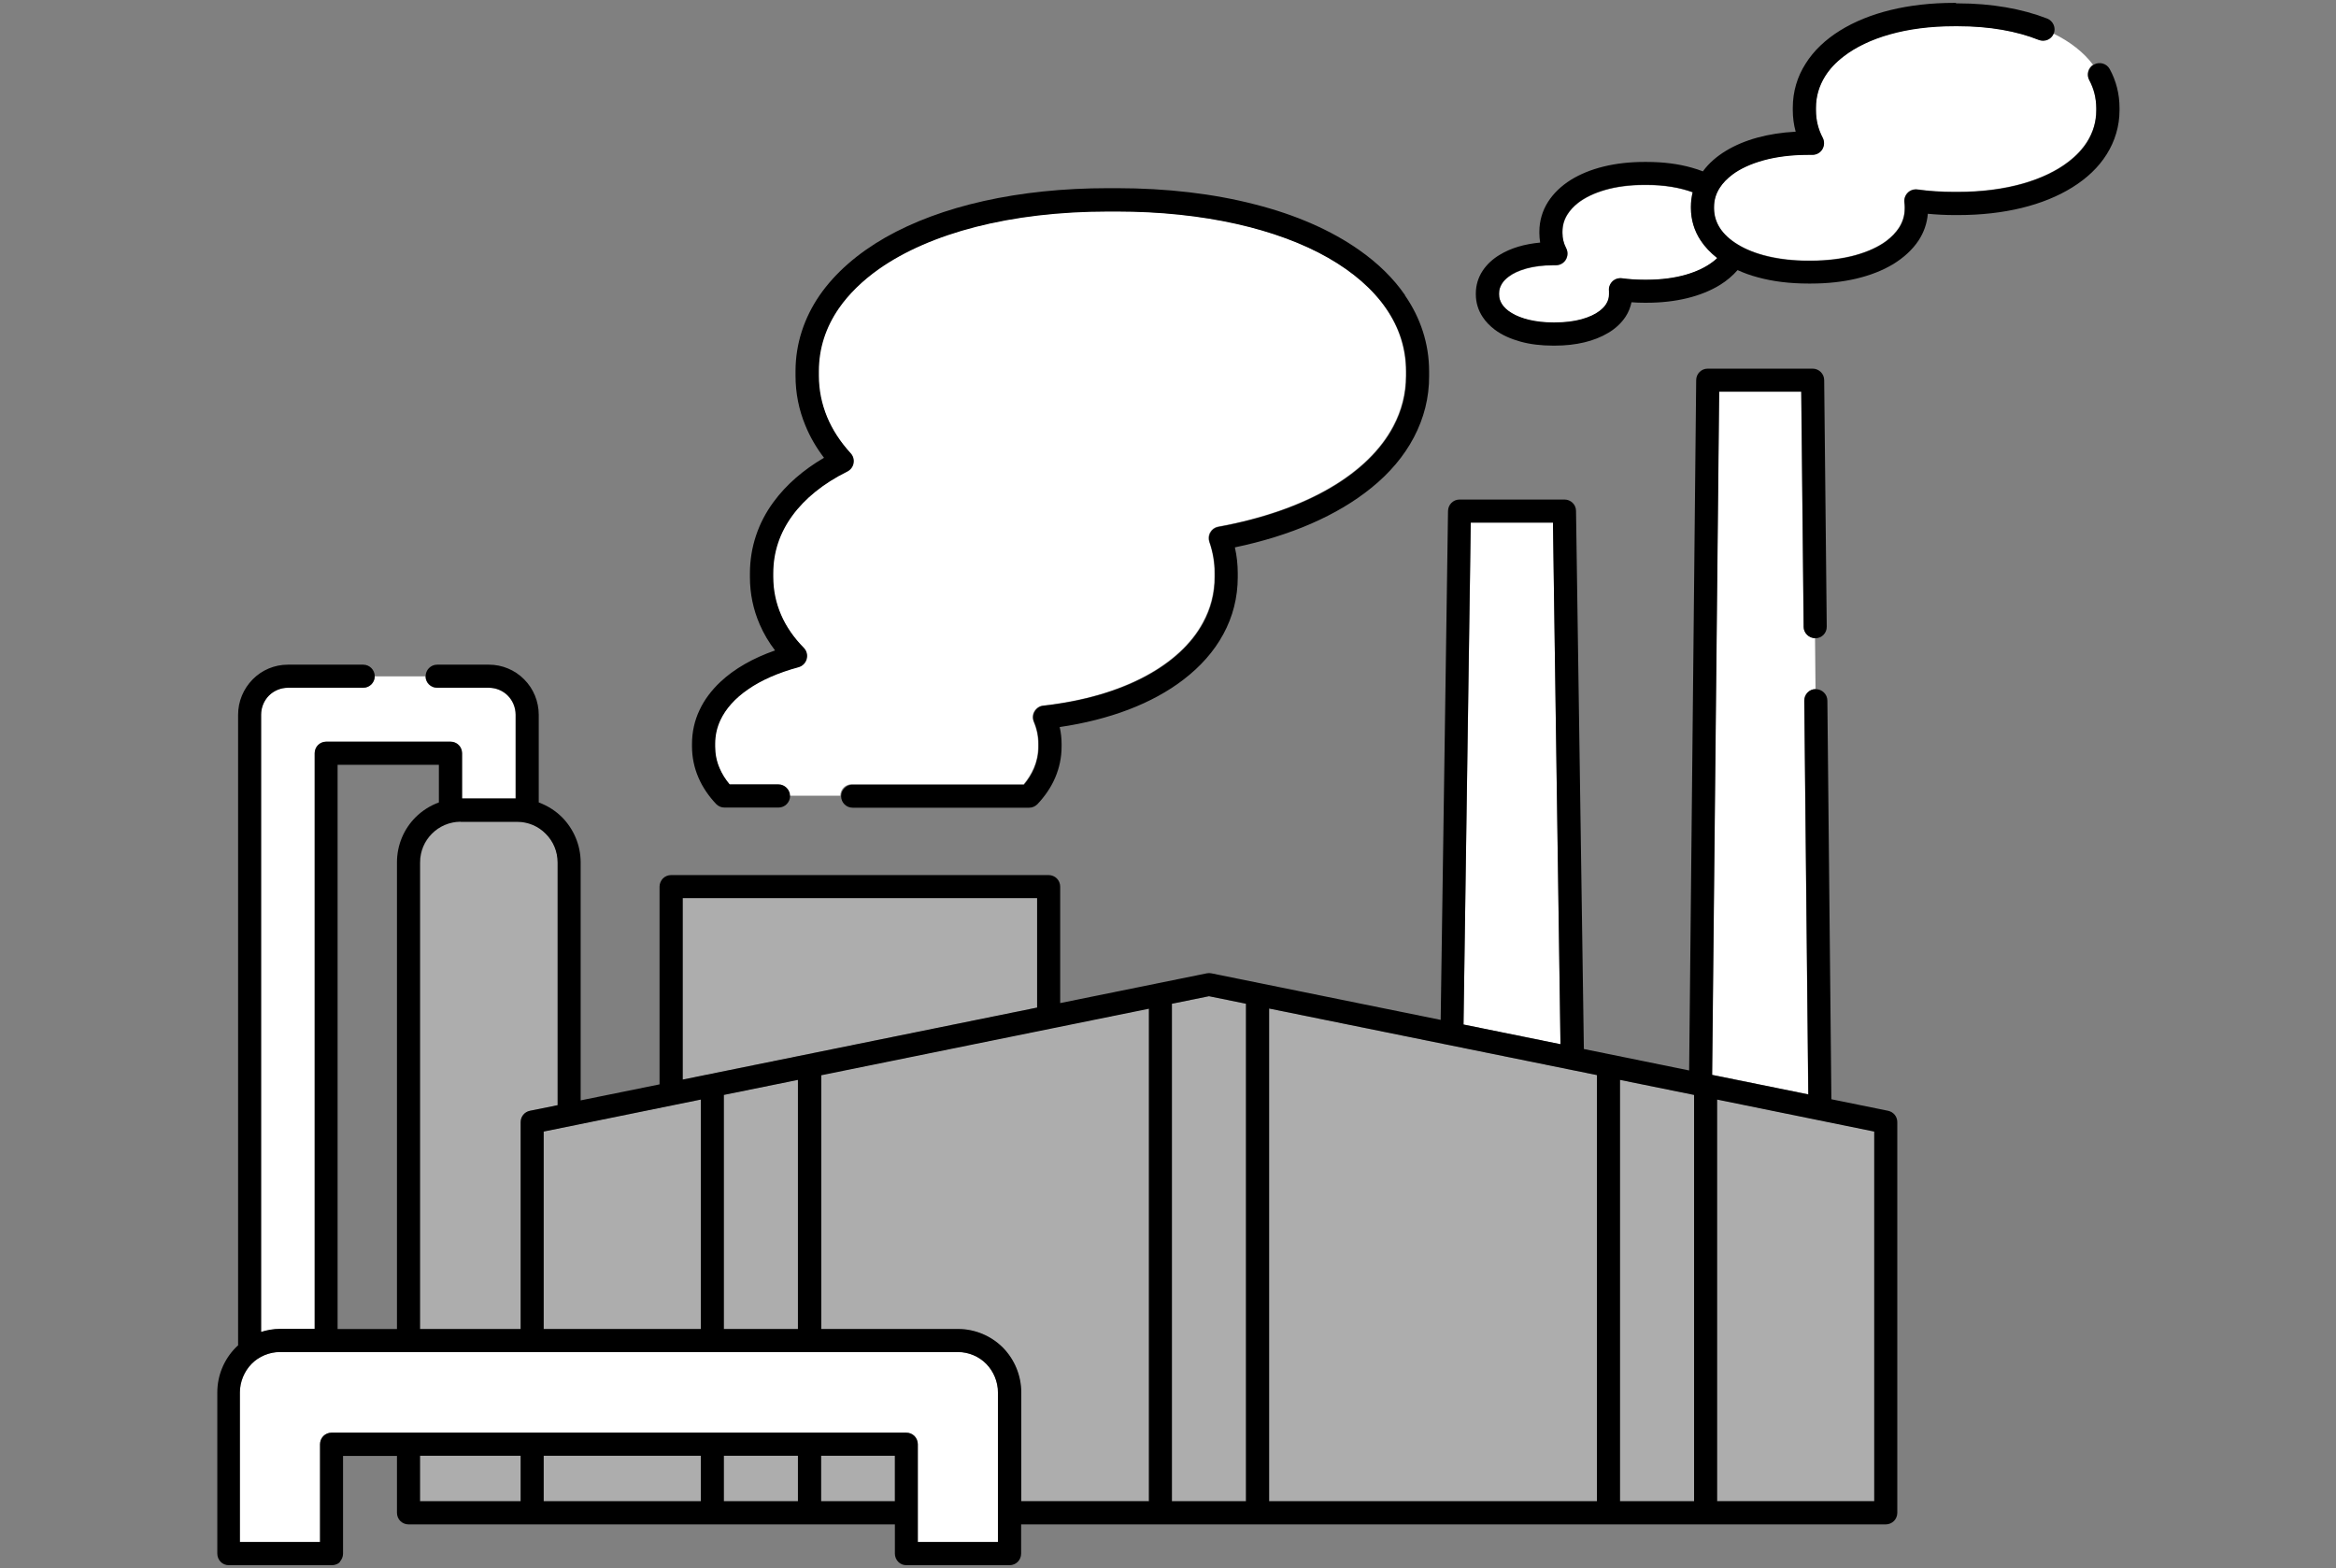<svg xmlns="http://www.w3.org/2000/svg" width="146" height="98" xmlns:xlink="http://www.w3.org/1999/xlink" viewBox="0 0 146 98"><rect x="0" y="0" width="146" height="98" fill="#808080" stroke="none"/><defs><clipPath id="b"><rect width="146" height="98" fill="none"/></clipPath></defs><g clip-path="url(#b)"><path d="M64.82,56.13h-22.15v11.34l22.15-4.5v-6.84Z" fill="#adadad"/><path d="M22.69,42.99h-4.71c-.44,0-.88.18-1.18.49-.31.31-.49.75-.49,1.19v38.58c.38-.12.79-.19,1.19-.19h2.16v-35.98c0-.19.08-.38.21-.51s.32-.21.51-.21h7.77c.19,0,.38.08.51.21.13.13.21.32.21.51v2.83h3.35v-5.24c0-.44-.18-.88-.49-1.19-.31-.31-.75-.49-1.18-.49h-3.24c-.4,0-.72-.32-.72-.72h-3.17c0,.4-.32.72-.72.72h0Z" fill="#fff"/><path d="M32.55,90.98h-6.29v2.84h6.29v-2.84Z" fill="#adadad"/><path d="M26.26,53.9v29.16h6.29v-12.93c0-.35.24-.64.58-.71l1.73-.35v-15.16c0-.71-.28-1.34-.74-1.8-.46-.46-1.09-.74-1.79-.75h-3.53c-.7,0-1.33.28-1.79.75-.46.46-.74,1.09-.74,1.8h0Z" fill="#adadad"/><path d="M97.06,32.66h-5.13l-.46,31.37,6.06,1.23-.47-32.6Z" fill="#fff"/><path d="M112.72,39.16l-.15-14.69h-5.13l-.44,42.7,6.01,1.22-.25-24.6c0-.4.32-.73.71-.73l-.03-3.19c-.4,0-.72-.32-.73-.72h0Z" fill="#fff"/><path d="M33.98,83.05h9.82v-14.34l-9.82,2v12.34Z" fill="#adadad"/><path d="M99.81,67.19l-20.49-4.16v30.79h20.49v-26.63Z" fill="#adadad"/><path d="M55.93,90.98h-4.61v2.84h4.61v-2.84Z" fill="#adadad"/><path d="M43.8,90.98h-9.82v2.84h9.82v-2.84Z" fill="#adadad"/><path d="M51.31,83.05h8.56c1.04,0,2.05.42,2.79,1.16.74.75,1.15,1.76,1.15,2.8v6.8h7.98v-30.79l-20.49,4.16v15.86h0Z" fill="#adadad"/><path d="M117.14,70.71l-9.82-2v25.1h9.82v-23.11Z" fill="#adadad"/><path d="M49.88,90.98h-4.63v2.84h4.63v-2.84Z" fill="#adadad"/><path d="M49.88,83.05v-15.57l-4.63.94v14.63h4.63Z" fill="#adadad"/><path d="M77.88,62.73l-2.31-.47-2.31.47v31.09h4.63v-31.09Z" fill="#adadad"/><path d="M105.88,68.43l-4.63-.94v26.33h4.63v-25.39Z" fill="#adadad"/><path d="M56.65,89.53c.19,0,.38.08.51.21.13.13.21.32.21.51v6.11h5.01v-9.35c0-.65-.27-1.31-.73-1.78-.46-.47-1.12-.74-1.77-.74H17.5c-.65,0-1.31.27-1.77.74-.46.47-.73,1.12-.73,1.78v9.35h5.01v-6.11c0-.19.08-.38.21-.51.13-.13.32-.21.51-.21h35.92Z" fill="#fff"/><path d="M21.23,97.61c.13-.13.21-.32.21-.51v-6.11h3.37v3.56c0,.19.08.38.21.51.13.13.32.21.51.21h30.4v1.83c0,.19.08.38.21.51.13.14.32.21.51.21h6.45c.19,0,.38-.08.51-.21.13-.13.21-.32.21-.51v-1.83h54.04c.19,0,.38-.08.51-.21.13-.13.21-.32.21-.51v-24.42c0-.35-.24-.64-.58-.71l-3.54-.72-.25-24.91c0-.4-.33-.72-.73-.72-.4,0-.72.33-.71.73l.25,24.6-6.01-1.22.44-42.7h5.13l.15,14.69c0,.4.33.72.73.72.4,0,.72-.33.71-.73l-.16-15.4c0-.4-.33-.72-.72-.72h-6.56c-.4,0-.72.32-.72.72l-.44,43.14-6.58-1.34-.49-33.63c0-.4-.33-.71-.72-.71h-6.56c-.4,0-.71.32-.72.71l-.46,31.81-14.33-2.91c-.09-.02-.19-.02-.29,0l-9.16,1.86v-7.28c0-.19-.08-.38-.21-.51-.13-.13-.32-.21-.51-.21h-23.6c-.19,0-.38.08-.51.21-.13.14-.21.32-.21.51v12.36l-4.93,1v-14.87c0-1.1-.45-2.1-1.16-2.82-.41-.41-.9-.72-1.46-.93v-5.48c0-.83-.33-1.63-.91-2.21-.58-.59-1.38-.92-2.2-.92h-3.24c-.4,0-.72.33-.72.72s.32.72.72.72h3.24c.44,0,.88.18,1.18.49.31.31.49.75.49,1.19v5.24h-3.35v-2.83c0-.19-.08-.38-.21-.51-.13-.13-.32-.21-.51-.21h-7.77c-.19,0-.38.08-.51.21-.13.13-.21.32-.21.51v35.98h-2.16c-.41,0-.81.07-1.19.19v-38.58c0-.44.18-.88.49-1.19.31-.31.75-.49,1.18-.49h4.71c.4,0,.72-.33.72-.72s-.32-.72-.72-.72h-4.71c-.83,0-1.62.33-2.2.92s-.91,1.38-.91,2.21v39.41c-.05.05-.11.09-.15.14h0c-.74.75-1.15,1.76-1.15,2.8v10.08c0,.19.08.38.21.51.13.14.32.21.51.21h6.45c.19,0,.38-.08.51-.21h-.01ZM107.32,68.72l9.82,2v23.1h-9.82v-25.1h0ZM32.54,93.82h-6.29v-2.84h6.29v2.84ZM43.8,93.82h-9.82v-2.84h9.82v2.84ZM49.87,93.82h-4.63v-2.84h4.63v2.84ZM55.93,93.82h-4.61v-2.84h4.61v2.84ZM101.25,67.49l4.63.94v25.39h-4.63v-26.33ZM91.93,32.66h5.13l.47,32.6-6.06-1.23.45-31.37h0ZM79.32,63.03l20.49,4.16v26.63h-20.49v-30.79ZM73.25,62.73l2.31-.47,2.31.47v31.09h-4.63v-31.09ZM71.81,63.03v30.79h-7.98v-6.8c0-1.05-.42-2.06-1.15-2.8-.74-.74-1.75-1.16-2.79-1.16h-8.56v-15.86l20.49-4.16h0ZM42.67,56.13h22.15v6.84l-22.15,4.5v-11.35ZM49.87,67.49v15.57h-4.63v-14.63l4.63-.94h0ZM43.8,68.72v14.34h-9.82v-12.34l9.82-2ZM28.79,51.36h3.53c.7,0,1.33.28,1.79.75.46.46.74,1.09.74,1.8v15.16l-1.73.35c-.34.07-.58.36-.58.71v12.93h-6.29v-29.16c0-.71.28-1.34.74-1.8.46-.46,1.09-.74,1.79-.75h0ZM21.1,47.8h6.33v2.35c-.55.2-1.05.52-1.46.93-.72.72-1.16,1.72-1.16,2.82v29.16h-3.71v-35.26h0ZM20,90.26v6.11h-5.01v-9.35c0-.65.27-1.31.73-1.78.46-.47,1.12-.74,1.77-.74h42.38c.66,0,1.31.27,1.77.74.46.47.73,1.12.73,1.78v9.35h-5.01v-6.11c0-.19-.08-.38-.21-.51-.13-.13-.32-.21-.51-.21H20.72c-.19,0-.38.08-.51.21-.13.13-.21.32-.21.51h0Z"/><path d="M106.29,15.03c-.38-.59-.6-1.28-.6-2.01v-.1c0-.3.04-.6.11-.89-.79-.29-1.77-.46-2.88-.46h-.15c-.91,0-1.73.11-2.43.31-.7.2-1.28.48-1.7.81-.29.22-.5.46-.66.71-.21.33-.31.68-.32,1.08v.1c0,.34.08.65.23.94.12.22.11.5-.02.72-.13.22-.37.35-.62.35h-.17c-.62,0-1.19.07-1.66.2-.47.13-.86.31-1.13.52-.18.14-.32.28-.41.43-.12.19-.18.38-.18.61v.06c0,.23.06.42.18.61.12.19.33.39.61.56.57.35,1.48.59,2.59.59h.11c.62,0,1.19-.07,1.66-.2.47-.13.86-.31,1.13-.52.18-.14.32-.28.41-.43.12-.19.18-.38.18-.61v-.06s0-.09,0-.14c-.03-.22.05-.45.21-.61.16-.16.38-.23.61-.2.43.06.9.09,1.39.09h.15c.91,0,1.73-.11,2.43-.31.7-.2,1.28-.48,1.7-.81.1-.08.19-.15.27-.23-.41-.32-.76-.68-1.03-1.1h0Z" fill="#fff"/><path d="M127.42,2.48c-1.37-.54-3.09-.86-5.05-.86h-.24c-1.49,0-2.85.18-4.02.51-1.17.33-2.14.8-2.88,1.37-.49.38-.88.8-1.17,1.25-.38.6-.57,1.25-.57,1.97v.15c0,.62.15,1.19.42,1.72.12.22.11.5-.02.72-.13.22-.37.35-.62.35h-.27c-1.04,0-1.98.12-2.78.34-.8.22-1.47.53-1.96.9-.33.25-.58.52-.77.8-.24.38-.36.77-.37,1.22v.1c0,.45.12.84.37,1.22.24.37.62.73,1.12,1.03,1.01.61,2.54,1.01,4.38,1.01h.17c1.04,0,1.98-.12,2.78-.34.8-.22,1.47-.53,1.96-.9.33-.25.58-.52.77-.8.24-.38.36-.77.37-1.22v-.1c0-.09,0-.19-.02-.28-.03-.22.05-.45.21-.61.16-.16.39-.23.61-.2.72.1,1.48.15,2.29.15h.24c1.49,0,2.85-.18,4.02-.51,1.17-.33,2.14-.8,2.88-1.37.49-.38.88-.8,1.17-1.25.38-.6.57-1.25.57-1.97v-.15c0-.63-.15-1.2-.44-1.74-.18-.34-.07-.75.24-.95-.58-.77-1.42-1.43-2.48-1.95-.15.35-.56.53-.92.38h0Z" fill="#fff"/><path d="M122.25.18h-.12c-2.86,0-5.33.61-7.13,1.73-.9.56-1.64,1.25-2.15,2.07-.52.81-.8,1.75-.8,2.75v.15c0,.46.06.92.18,1.35-1.72.09-3.21.5-4.35,1.19-.58.35-1.08.78-1.45,1.29-.22-.09-.45-.16-.69-.23-.84-.24-1.79-.36-2.82-.36h-.15c-1.82,0-3.41.39-4.59,1.12-.59.37-1.08.83-1.43,1.38-.35.55-.54,1.19-.54,1.86v.09c0,.2.02.4.05.59-.97.09-1.83.34-2.52.76-.44.26-.81.6-1.08,1.01-.27.41-.42.9-.42,1.4v.07c0,.51.15.99.42,1.4.2.31.46.57.76.8.45.34,1,.58,1.61.75.61.17,1.3.25,2.04.25h.11c1.31,0,2.46-.27,3.34-.8.44-.26.81-.6,1.08-1.01.18-.27.3-.58.37-.9.26.02.53.03.8.03h.15c1.82,0,3.41-.39,4.59-1.12.42-.26.78-.57,1.09-.92.39.18.81.33,1.26.45.94.26,2.01.39,3.16.39h.17c2.05,0,3.81-.42,5.13-1.21.65-.4,1.2-.89,1.59-1.48.33-.5.53-1.07.58-1.67.54.05,1.09.08,1.66.08h.24c2.87,0,5.33-.61,7.13-1.73.9-.56,1.64-1.25,2.15-2.07.51-.81.8-1.75.8-2.75v-.15c0-.86-.21-1.69-.61-2.42-.19-.35-.63-.48-.98-.29-.02.01-.03.02-.05.03-.31.2-.43.61-.25.95.29.53.43,1.11.44,1.74v.15c0,.72-.2,1.37-.57,1.97-.28.45-.67.87-1.17,1.25-.74.57-1.71,1.04-2.88,1.37-1.17.33-2.52.51-4.02.51h-.24c-.81,0-1.57-.05-2.29-.15-.22-.03-.45.04-.61.2-.16.16-.24.38-.21.61.01.09.02.19.02.28v.1c0,.45-.12.84-.37,1.22-.18.28-.44.55-.77.8-.49.37-1.16.68-1.96.9-.8.22-1.74.34-2.78.34h-.17c-1.84,0-3.38-.39-4.38-1.01-.5-.3-.88-.66-1.12-1.03-.24-.38-.36-.77-.37-1.22v-.1c0-.45.12-.84.37-1.22.18-.28.44-.55.77-.8.49-.37,1.16-.68,1.96-.9.8-.22,1.74-.34,2.78-.34h.27c.25,0,.49-.13.62-.35.13-.22.14-.49.02-.72-.28-.53-.42-1.09-.42-1.72v-.15c0-.72.2-1.37.57-1.97.28-.45.67-.87,1.17-1.25.74-.57,1.71-1.04,2.88-1.37,1.17-.33,2.52-.51,4.02-.51h.24c1.96,0,3.68.31,5.05.86.36.14.77-.03.92-.38,0,0,.01-.02.01-.02.15-.37-.04-.79-.41-.94-1.57-.61-3.47-.95-5.58-.95h-.12ZM107.32,16.13c-.08.08-.17.16-.27.23-.43.33-1,.61-1.7.81-.7.2-1.52.31-2.43.31h-.15c-.49,0-.95-.03-1.39-.09-.22-.03-.45.04-.61.2-.16.16-.24.38-.21.6,0,.05,0,.09,0,.14v.06c0,.23-.06.42-.18.61-.09.15-.23.29-.41.43-.27.21-.66.39-1.13.52-.47.13-1.03.2-1.66.2h-.11c-1.11,0-2.02-.24-2.59-.59-.29-.17-.49-.37-.61-.56-.12-.19-.18-.38-.18-.61v-.06c0-.23.06-.41.18-.61.09-.15.23-.29.41-.43.27-.21.66-.39,1.13-.52.47-.13,1.03-.2,1.66-.2h.17c.25,0,.49-.13.62-.35.13-.22.14-.49.02-.72-.15-.29-.23-.6-.23-.94v-.1c0-.4.11-.75.32-1.08.16-.25.38-.49.66-.71.43-.33,1-.61,1.7-.81.7-.2,1.52-.31,2.43-.31h.15c1.12,0,2.09.17,2.88.46-.07.29-.11.59-.11.89v.1c0,.73.21,1.42.6,2.01.27.41.62.78,1.03,1.1h0Z"/><path d="M53.26,49.02h10.71c.27-.32.48-.66.63-1.01.19-.43.28-.89.28-1.37v-.16c0-.49-.1-.94-.28-1.38-.09-.21-.08-.45.04-.65.12-.2.32-.33.54-.36,2.49-.27,4.64-.91,6.34-1.81,1.7-.9,2.94-2.05,3.65-3.37.48-.88.73-1.83.73-2.87v-.23c0-.69-.11-1.34-.33-1.95-.07-.2-.05-.42.06-.6.11-.18.28-.31.49-.35,2.75-.5,5.11-1.33,6.97-2.41,1.86-1.08,3.21-2.4,3.98-3.87.52-.98.79-2.03.79-3.16v-.28c0-1.43-.43-2.74-1.25-3.93-.82-1.19-2.05-2.27-3.63-3.17-3.17-1.81-7.76-2.89-13.23-2.89h-.49c-3.07,0-5.87.34-8.3.96-2.42.62-4.47,1.53-6.05,2.63-1.05.74-1.9,1.57-2.51,2.46-.82,1.19-1.25,2.5-1.25,3.93v.28c0,.91.17,1.76.51,2.57.33.81.83,1.57,1.48,2.28.15.17.22.4.18.62-.04.22-.19.41-.39.52-1.5.75-2.66,1.69-3.44,2.76-.78,1.07-1.19,2.27-1.19,3.6v.23c0,.85.17,1.63.49,2.37.32.74.79,1.43,1.42,2.06.18.18.25.45.18.7-.07.25-.26.44-.51.51-1.26.34-2.33.81-3.15,1.38-.82.57-1.4,1.22-1.73,1.92-.22.47-.33.96-.33,1.49v.16c0,.49.1.94.28,1.37.15.35.36.69.63,1.01h3.05c.4,0,.72.33.72.72h3.17c0-.4.32-.72.72-.72h0Z" fill="#fff"/><path d="M87.81,18.44c-.73-1.06-1.7-2-2.87-2.82-1.75-1.23-3.96-2.2-6.52-2.85-2.56-.66-5.47-1.01-8.65-1.01h-.49c-5.65,0-10.47,1.11-13.94,3.08-1.73.99-3.13,2.2-4.11,3.61-.97,1.41-1.51,3.03-1.51,4.75v.28c0,1.09.21,2.14.62,3.12.29.71.68,1.38,1.16,2.01-1.3.76-2.37,1.69-3.16,2.77-.95,1.29-1.47,2.82-1.47,4.46v.23c0,1.04.21,2.03.61,2.95.25.58.57,1.12.96,1.63-1.37.48-2.54,1.14-3.42,1.97-.55.52-1,1.11-1.3,1.76-.31.65-.47,1.37-.47,2.11v.16c0,.68.14,1.34.4,1.94.26.61.64,1.16,1.11,1.66.14.14.32.22.52.22h3.38c.4,0,.72-.33.72-.72s-.32-.72-.72-.72h-3.05c-.27-.32-.48-.66-.63-1.01-.19-.43-.28-.89-.28-1.37v-.16c0-.53.11-1.02.33-1.49.33-.7.9-1.35,1.73-1.92.82-.57,1.89-1.04,3.15-1.38.25-.07.44-.26.51-.51.07-.25,0-.52-.18-.7-.62-.63-1.1-1.32-1.42-2.06-.32-.74-.49-1.53-.49-2.37v-.23c0-1.33.41-2.53,1.19-3.6.78-1.07,1.94-2.02,3.44-2.76.2-.1.35-.29.39-.52.04-.22-.02-.45-.18-.62-.65-.71-1.15-1.48-1.48-2.28-.33-.81-.51-1.66-.51-2.57v-.28c0-1.43.43-2.74,1.25-3.93.62-.89,1.46-1.72,2.51-2.46,1.58-1.11,3.63-2.01,6.05-2.63,2.42-.62,5.22-.96,8.3-.96h.49c5.46,0,10.06,1.09,13.23,2.89,1.58.9,2.81,1.98,3.63,3.17.82,1.19,1.25,2.5,1.25,3.93v.28c0,1.13-.27,2.18-.79,3.16-.78,1.47-2.12,2.79-3.98,3.87-1.86,1.08-4.22,1.91-6.97,2.41-.21.04-.39.16-.49.35-.11.18-.13.4-.06.6.21.62.33,1.27.33,1.95v.23c0,1.04-.25,1.99-.73,2.87-.71,1.31-1.95,2.47-3.65,3.37-1.7.9-3.85,1.53-6.34,1.81-.23.02-.43.16-.54.36-.12.2-.13.44-.04.65.19.44.28.89.28,1.38v.16c0,.49-.1.94-.28,1.37-.15.35-.36.69-.63,1.01h-10.71c-.4,0-.72.32-.72.72s.32.72.72.72h11.03c.2,0,.38-.08.52-.22.47-.5.85-1.05,1.11-1.66.26-.61.4-1.26.4-1.94v-.16c0-.36-.04-.72-.12-1.06,3.13-.46,5.79-1.47,7.73-2.96,1.06-.81,1.92-1.77,2.5-2.85.59-1.08.9-2.29.9-3.56v-.23c0-.56-.06-1.11-.18-1.63,3.5-.73,6.41-2,8.53-3.72,1.14-.92,2.04-1.98,2.66-3.16.62-1.18.96-2.48.95-3.84v-.28c0-1.73-.54-3.35-1.51-4.75h.01Z"/></g></svg>